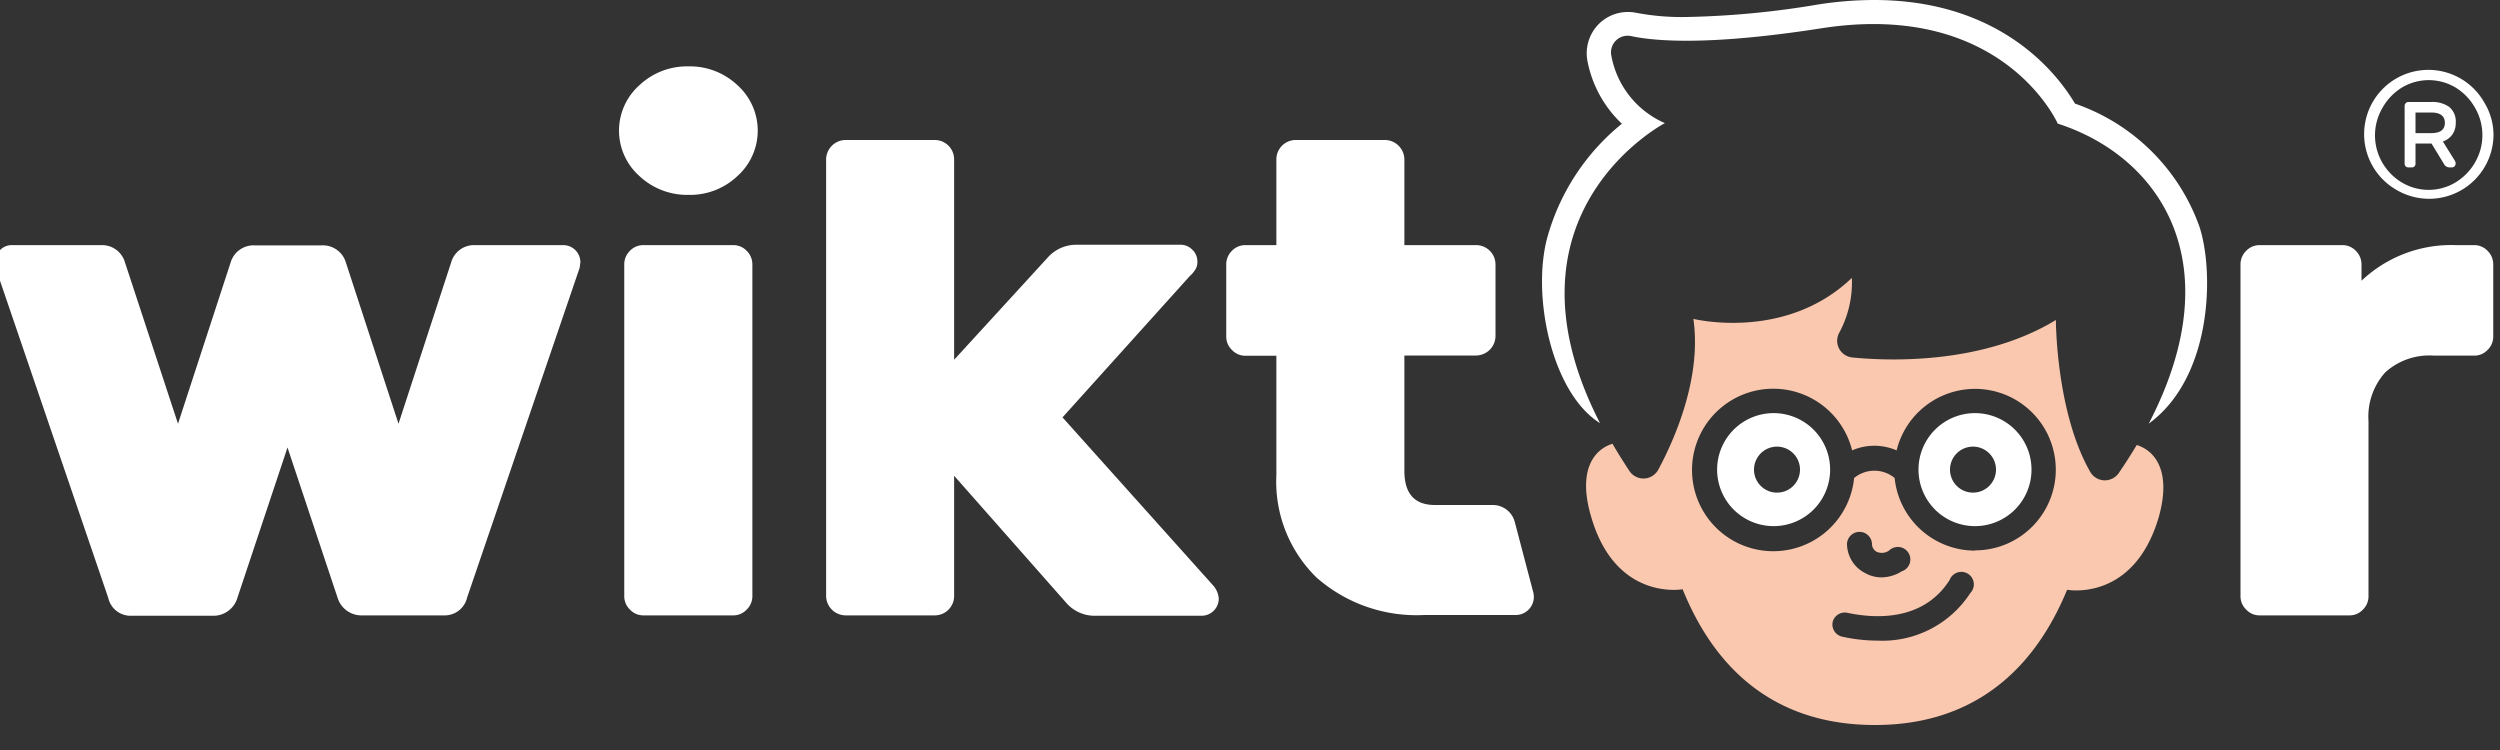 <svg id="Layer_1" data-name="Layer 1" xmlns="http://www.w3.org/2000/svg" width="200" height="60" viewBox="0 0 200 60">
  <rect x="0" y="0" width="200" height="60" fill="#333333" stroke="none"/>
  <title>wiktor-logo-white-skin</title>
  <g>
    <g>
      <path d="M45.08,19.61H38A1.9,1.9,0,0,0,36.09,21L31.88,33.9,27.67,21a1.92,1.92,0,0,0-1.94-1.37H20.38A1.91,1.91,0,0,0,18.45,21L14.24,33.9,10,21A1.91,1.91,0,0,0,8.1,19.61H1a1.31,1.31,0,0,0-1,.4,1.34,1.34,0,0,0-.4,1l.06.45,9,26.37a1.83,1.83,0,0,0,1.87,1.43h6.49A2,2,0,0,0,19,47.8l4-12,4,12A2,2,0,0,0,29,49.23h6.49a1.84,1.84,0,0,0,1.88-1.43l9-26.37.06-.45a1.37,1.37,0,0,0-1.36-1.37Z" fill="#fff"/>
      <path d="M58.65,19.61H51.48a1.47,1.47,0,0,0-1.08.45,1.52,1.52,0,0,0-.46,1.09V47.69a1.48,1.48,0,0,0,.46,1.08,1.44,1.44,0,0,0,1.08.46h7.17a1.44,1.44,0,0,0,1.08-.46,1.48,1.48,0,0,0,.46-1.08V21.15a1.52,1.52,0,0,0-.46-1.09A1.47,1.47,0,0,0,58.65,19.61Z" fill="#fff"/>
      <path d="M85,33.39,95.16,22.11a2.46,2.46,0,0,0,.51-.62,1.07,1.07,0,0,0,.12-.51,1.3,1.3,0,0,0-.4-1,1.31,1.31,0,0,0-1-.4H86.06a3.05,3.05,0,0,0-2.22,1l-7.51,8.2v-16A1.55,1.55,0,0,0,74.8,11.2H67.63a1.57,1.57,0,0,0-1.54,1.54V47.69a1.57,1.57,0,0,0,1.54,1.54H74.8a1.55,1.55,0,0,0,1.53-1.54V38.06l9,10.2a3,3,0,0,0,2.33,1h8.48a1.37,1.37,0,0,0,1.36-1.37A1.78,1.78,0,0,0,97,46.78Z" fill="#fff"/>
      <path d="M199,20.06a1.47,1.47,0,0,0-1.08-.45h-1.44a10.44,10.44,0,0,0-7.56,2.85V21.15a1.52,1.52,0,0,0-.46-1.09,1.47,1.47,0,0,0-1.08-.45h-6.6a1.47,1.47,0,0,0-1.08.45,1.52,1.52,0,0,0-.46,1.09V47.69a1.48,1.48,0,0,0,.46,1.08,1.44,1.44,0,0,0,1.08.46h7.17a1.44,1.44,0,0,0,1.08-.46,1.47,1.47,0,0,0,.45-1.08v-14a5.29,5.29,0,0,1,1.34-3.9,5.25,5.25,0,0,1,3.9-1.34h3.2A1.44,1.44,0,0,0,199,28a1.48,1.48,0,0,0,.46-1.08V21.15A1.52,1.52,0,0,0,199,20.06Z" fill="#fff"/>
      <path d="M55.07,5.31a5.55,5.55,0,0,0-3.92,1.51,4.86,4.86,0,0,0,0,7.26,5.58,5.58,0,0,0,3.94,1.51A5.5,5.5,0,0,0,59,14.08a4.88,4.88,0,0,0,0-7.26A5.53,5.53,0,0,0,55.07,5.31Z" fill="#fff"/>
      <path d="M121.18,41.75a1.82,1.82,0,0,0-1.76-1.35H114.8c-1.64,0-2.45-.91-2.45-2.74V28.44h5.75a1.57,1.57,0,0,0,1.54-1.54V21.15a1.55,1.55,0,0,0-1.54-1.54h-5.75V12.74a1.57,1.57,0,0,0-1.54-1.54h-7.16a1.55,1.55,0,0,0-1.54,1.54v6.87H99.64a1.47,1.47,0,0,0-1.08.45,1.52,1.52,0,0,0-.46,1.09V26.9A1.48,1.48,0,0,0,98.56,28a1.44,1.44,0,0,0,1.08.46h2.47V38a10.72,10.72,0,0,0,3.21,8.2,12.11,12.11,0,0,0,8.62,3h7.32a1.45,1.45,0,0,0,1.4-1.82Z" fill="#fff"/>
      <path d="M170.94,35.6c-.44.73-.91,1.47-1.43,2.23a1.35,1.35,0,0,1-2.28-.06c-2.76-4.8-2.76-12.17-2.76-12.17-5.57,3.39-12.67,3.35-16.26,3a1.34,1.34,0,0,1-1.06-2,8.49,8.49,0,0,0,1-4.37c-5.33,5.11-12.68,3.28-12.68,3.28.67,4.63-1.43,9.5-2.81,12.07a1.35,1.35,0,0,1-2.3.11c-.49-.75-.95-1.47-1.36-2.19-1.57.49-2.82,2.26-1.66,6,2,6.61,7.27,5.64,7.27,5.64C138.41,56.52,145.35,58,150,58s11.53-1.52,15.37-10.82c0,0,5.23,1,7.28-5.64C173.75,37.85,172.5,36.09,170.94,35.6ZM157.62,47.45a8.38,8.38,0,0,1-7.41,3.8,13.1,13.1,0,0,1-2.85-.32,1,1,0,0,1-.75-1.16,1,1,0,0,1,1.16-.75c2.14.46,6.06.74,8.2-2.62a1,1,0,1,1,1.65,1.05Zm-9.86-3.9a1,1,0,1,1,2,0,.71.71,0,0,0,.37.59,1,1,0,0,0,1-.1,1,1,0,1,1,1,1.67,3.1,3.1,0,0,1-1.62.48,2.68,2.68,0,0,1-1.31-.35A2.65,2.65,0,0,1,147.76,43.55Zm10.24.5a6.47,6.47,0,0,1-6.43-5.81,2.54,2.54,0,0,0-3.24,0,6.5,6.5,0,1,1-.16-2.21,4.47,4.47,0,0,1,1.78-.37,4.54,4.54,0,0,1,1.78.37,6.46,6.46,0,1,1,6.27,8Z" fill="#fac8af"/>
      <path d="M141.89,33.05a4.52,4.52,0,1,0,4.52,4.52A4.52,4.52,0,0,0,141.89,33.05Zm.22,6.36A1.84,1.84,0,1,1,144,37.57,1.84,1.84,0,0,1,142.11,39.41Z" fill="#fff"/>
      <path d="M158,33.05a4.52,4.52,0,1,0,4.52,4.52A4.52,4.52,0,0,0,158,33.05Zm-.16,6.36a1.84,1.84,0,1,1,1.84-1.84A1.84,1.84,0,0,1,157.84,39.41Z" fill="#fff"/>
      <path d="M175.93,18.06A16.16,16.16,0,0,0,166,8.29C164.68,6.06,160.19,0,149.92,0a29.15,29.15,0,0,0-4.48.36,70.56,70.56,0,0,1-10.51,1,19.51,19.51,0,0,1-4-.33,3.33,3.33,0,0,0-.7-.07,3.28,3.28,0,0,0-2.55,1.21A3.32,3.32,0,0,0,127,4.9a9.33,9.33,0,0,0,2.75,5,17.83,17.83,0,0,0-6,9.23c-1.2,4.67.42,12.33,4.25,14.72h0c-8.62-16.8,5.19-24,5.19-24a7.32,7.32,0,0,1-4.28-5.38,1.33,1.33,0,0,1,1.59-1.58c2.08.44,6.45.74,15.23-.63C160.26,0,164.62,9.89,164.62,9.89c8.09,2.6,14,11.07,7.28,24h0C177.06,30.13,177.13,21.57,175.93,18.06Z" fill="#fff"/>
    </g>
    <g>
      <path d="M195.43,11.32a1.55,1.55,0,0,0,.76-.56,1.6,1.6,0,0,0,.27-.94,1.5,1.5,0,0,0-.53-1.27,2.31,2.31,0,0,0-1.41-.39h-1.83a.31.31,0,0,0-.32.32v4.6a.29.29,0,0,0,.32.31h.24a.28.28,0,0,0,.31-.31v-1.6h1.28l1,1.64a.48.48,0,0,0,.42.27h.2a.29.29,0,0,0,.23-.09.3.3,0,0,0,.08-.22.39.39,0,0,0-.05-.2Zm-.94-.67h-1.25V9h1.25c.73,0,1.1.28,1.1.83S195.22,10.65,194.49,10.65Z" fill="#fff"/>
      <path d="M198.75,8.21a5.14,5.14,0,1,0-7,7,5.15,5.15,0,0,0,7.73-4.45A5,5,0,0,0,198.75,8.21ZM198,13a4.46,4.46,0,0,1-1.57,1.6,4.18,4.18,0,0,1-4.28,0,4.46,4.46,0,0,1-1.57-1.6,4.35,4.35,0,0,1,0-4.34A4.46,4.46,0,0,1,192.16,7a4.18,4.18,0,0,1,4.28,0A4.46,4.46,0,0,1,198,8.62,4.35,4.35,0,0,1,198,13Z" fill="#fff"/>
    </g>
  </g>
</svg>
